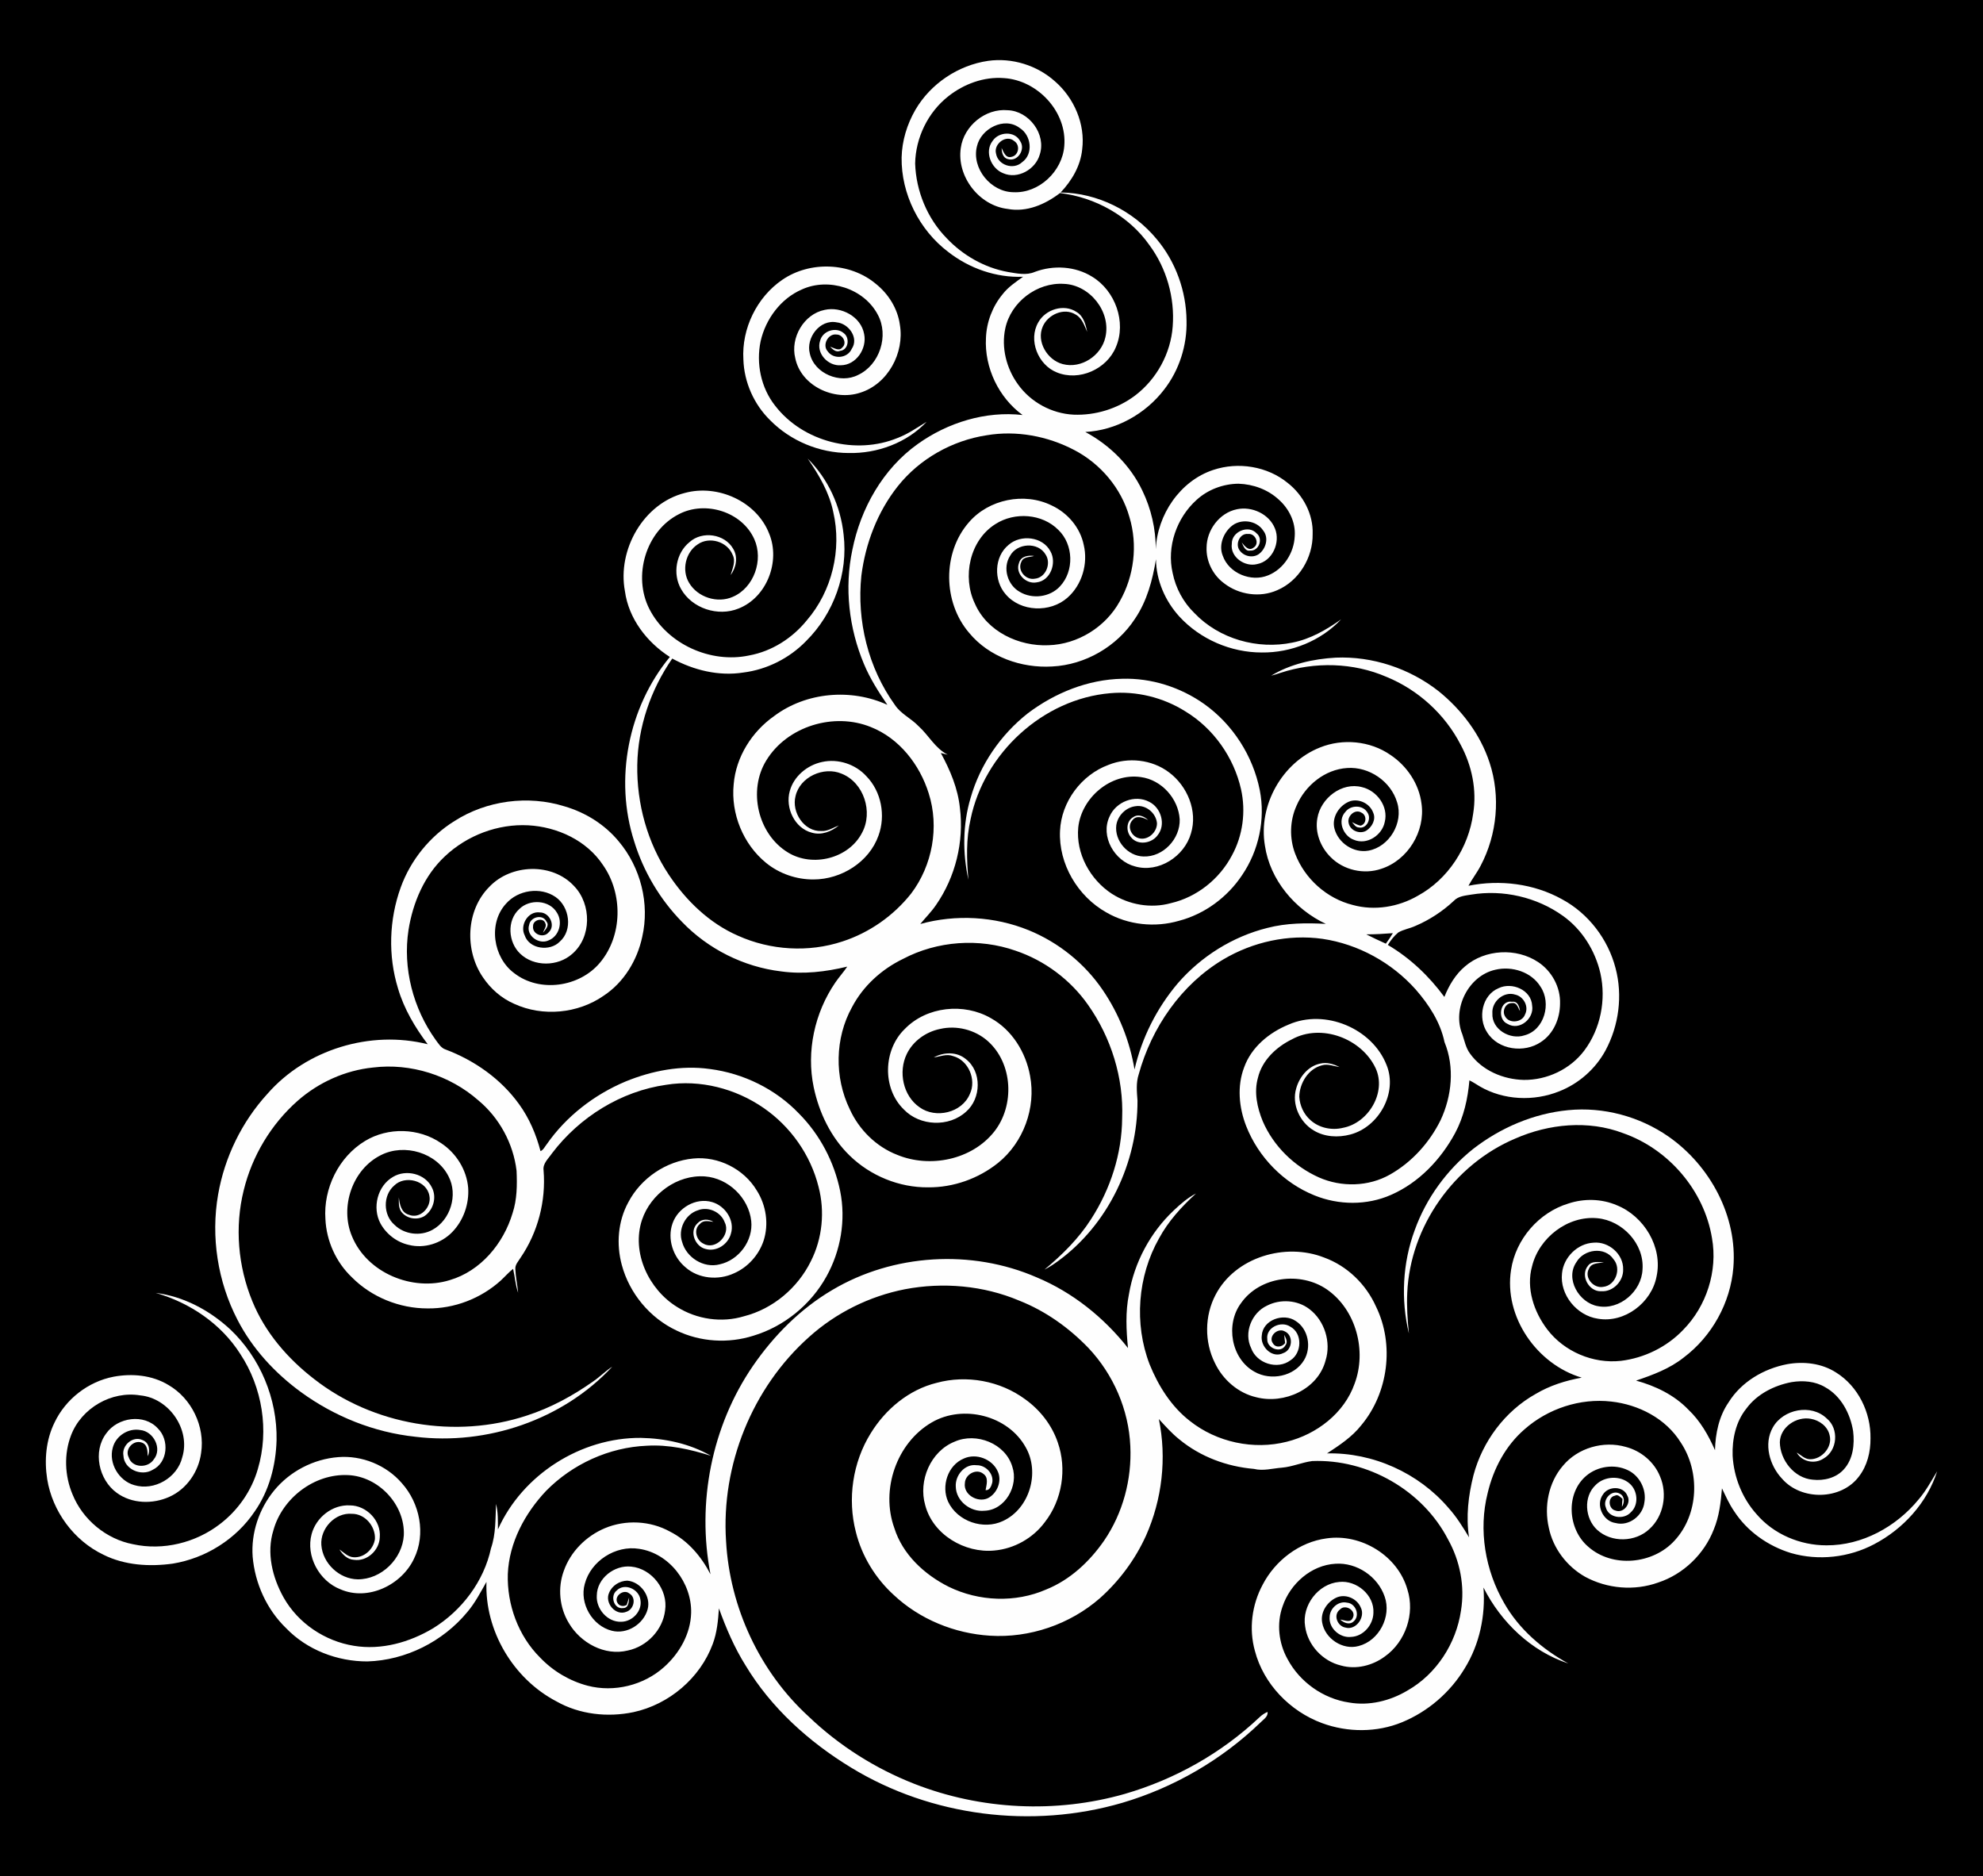 <?xml version="1.0" encoding="utf-8"?>

<!DOCTYPE svg PUBLIC "-//W3C//DTD SVG 1.1//EN" "http://www.w3.org/Graphics/SVG/1.1/DTD/svg11.dtd">
<svg version="1.1" id="Layer_1" xmlns="http://www.w3.org/2000/svg" xmlns:xlink="http://www.w3.org/1999/xlink" x="0px" y="0px"
	 viewBox="-11 0 1022 967" enable-background="new -11 0 1022 967" xml:space="preserve">
<rect x="-11" width="1022" height="967"/>
<g>
	<path fill="#FEFEFE" d="M460.736,56.661c7.84-13.51,22.09-23.06,37.54-25.3c12.29-1.71,25.15,2.27,34.39,10.53
		c9.87,8.55,15.74,22,14.07,35.1c-0.84,8.5-5.34,16.1-11.12,22.21c19.03,0.2,37.53,9.48,49.58,24.11
		c9.75,11.64,15.17,26.76,15.32,41.92c0.33,12.7-3.73,25.55-11.57,35.58c-9.62,12.55-24.74,20.98-40.6,21.81
		c12.59,6.76,23.24,17.26,29.41,30.23c4.54,9.37,6.91,19.75,6.92,30.16c0.77-17.68,12.48-35.18,29.62-40.83
		c12.82-4.28,27.85-1.91,38.37,6.71c7.96,6.23,13.23,16.14,12.85,26.36c0.17,12.04-7.04,24.14-18.24,28.91
		c-8.87,3.97-19.79,2.38-27.41-3.56c-5.72-4.2-9.28-11.27-9.02-18.38c0.04-9.03,6.62-17.93,15.62-19.77
		c7.73-1.65,16.65,2.42,19.63,9.93c2.94,7.16-1.28,16.86-9.21,18.33c-6.29,1.64-13.99-3.63-13.03-10.49
		c-0.16-6.21,8.61-9.97,12.81-5.32c3.46,2.78,1.15,9.16-3.35,8.85c-2.6,0.48-3.5-2.36-4.34-4.19c1.4,1.74,3.55,4.65,6.02,2.72
		c3.45-2.03,0.97-7.56-2.74-7.09c-4.28-0.53-6.79,5.23-4.39,8.43c2.1,3.06,6.69,4.11,9.81,2.01c3.69-2.61,5.41-8.36,2.42-12.12
		c-3.49-5.45-11.86-6.45-16.64-2.14c-4.09,3.6-6.41,9.77-4.27,15.02c3.15,9.07,14.66,13.76,23.41,10.11
		c8.05-3.23,13.35-11.67,13.69-20.21c0.52-7.15-2.96-14.16-8.25-18.83c-5.59-5.18-13.15-7.93-20.71-8.17
		c-7.88,0.06-15.74,2.98-21.59,8.3c-10.31,9.24-15.53,24.13-12.37,37.72c1.57,7.81,5.5,15.1,11.21,20.64
		c12.73,13.37,32.61,18.94,50.56,15.21c9.23-1.81,17.47-6.59,25.05-11.97c-10.44,11.1-25.72,17.27-40.91,17.08
		c-15.88,0-31.7-6.8-42.45-18.52c-7.31-8.01-11.95-18.64-12.06-29.54c-1.77,10.75-4.62,21.53-10.81,30.66
		c-9.31,14.31-25.64,23.78-42.7,24.61c-15.83,0.95-32.55-4.9-42.79-17.34c-13.51-15.75-13.85-41.2-0.14-56.93
		c10.24-11.92,28.59-15.67,42.69-8.71c8.2,3.8,14.7,11.38,16.52,20.32c2.32,9.65-0.89,20.65-8.41,27.23
		c-8.84,7.81-24.1,7.36-31.83-1.79c-6.24-7.11-5.98-19.37,1.54-25.47c6.24-5.49,17.56-4.28,21.54,3.34
		c3.36,5.91,0.07,15.18-7.13,16.01c-5.51,1.06-11.21-4.61-9.03-10.11c0.94-3.37,4.76-3.95,7.74-3.52
		c-2.27,0.75-5.55,0.26-6.56,3.02c-2.21,4.36,2.19,9.56,6.84,8.72c5.73-0.43,8.74-7.89,5.63-12.49c-3.87-6.63-14.78-5.91-18.3,0.71
		c-3.97,6.19-1.31,15.04,4.98,18.55c6.49,3.9,15.57,2.78,20.74-2.82c7.44-7.9,7-21.6-0.81-29.09
		c-8.35-8.45-22.54-9.36-32.4-3.05c-13.35,8.34-17.27,27.24-10.62,41.05c6.28,14.41,22.69,22.07,37.85,21.42
		c15.09-0.42,29.51-9.39,36.77-22.58c7.43-13.03,9.38-29.1,5.01-43.47c-4.16-14.83-14.86-27.49-28.47-34.57
		c-13.71-7.19-29.79-10.19-45.12-7.59c-17.81,2.72-34.61,12.17-45.83,26.33c-10.43,13.16-16.62,29.42-18.73,46.02
		c-2.44,23.3,3.52,47.53,17.26,66.6c3.06,4.66,8.39,6.95,12.16,10.91c5.27,4.72,8.57,11.49,15.09,14.77
		c-1.19-0.3-2.38-0.59-3.57-0.88c4.82,8.83,8.82,18.28,9.85,28.38c2.16,17.37-2.32,35.54-12.3,49.93c-2.39,3.53-5.43,6.53-8.12,9.81
		c18.32-5.06,38.25-3.95,55.86,3.21c15.35,6.27,28.84,17.1,38.16,30.82c8.35,12.25,13.95,26.34,16.39,40.95
		c3.73-16.25,11.46-31.61,22.23-44.33c12.04-13.94,28.36-24.17,46.26-28.63c9.81-2.54,20.06-2.63,30.12-2.07
		c-15.96-7.48-28.79-22.65-31.41-40.33c-3.52-20.7,8.81-42.84,28.38-50.58c11.7-4.74,25.82-3.43,36.25,3.79
		c8.54,5.65,14.84,14.97,16.08,25.22c2.04,14.2-7.07,29.12-20.77,33.52c-8.89,3.06-19.44,0.69-26.06-6.02
		c-5.22-5.15-8.2-12.78-6.84-20.1c1.71-10.23,12.55-18.75,23-15.97c7.71,1.8,13.73,10.01,11.72,17.95
		c-1.34,6.87-9.27,12.1-15.98,9.15c-5.48-1.98-8.59-9.82-4.29-14.36c2.72-3.65,9.08-3.67,11.38,0.41c2.18,3.1-0.44,8.47-4.44,7.63
		c-1.71-0.06-2.55-1.63-3.54-2.74c1.43,0.64,2.79,1.51,4.37,1.81c3.21-0.76,3.37-5.42,0.48-6.71c-3.36-2.12-7.47,1.85-6.6,5.33
		c0.73,3.94,5.74,5.96,9.12,3.96c2.95-1.9,5.1-5.81,3.55-9.26c-1.65-4.61-7.09-7.35-11.77-5.97c-5.6,1.91-9.76,8.22-8.21,14.14
		c1.92,7.45,9.88,12.77,17.53,11.39c10.8-1.98,18.12-14.43,14.78-24.85c-3.18-10.88-14.49-18.56-25.76-17.74
		c-11.47,0.71-21.6,8.99-26.06,19.36c-3.54,7.76-3.75,16.86-0.73,24.82c4.9,12.86,16.3,23.07,29.68,26.4
		c11.21,3.1,23.5,1.06,33.51-4.73c15.58-8.49,26.21-24.89,28.55-42.37c1.97-12.11-0.66-24.73-6.45-35.47
		c-8.05-15.68-21.87-28.26-38.16-34.95c-17.16-7.45-37.02-7.92-54.73-2.09c-1.58,0.53-3.17,1.04-4.78,1.44
		c9.94-6.04,21.71-8.62,33.23-9.29c18.96-0.82,38.1,5.55,53.02,17.24c11.87,9.58,21.53,22.24,26.31,36.82
		c5.74,17.36,3.94,37.01-4.58,53.15c-1.85,3.6-4.38,6.79-6.29,10.35c16.24-3.24,33.65-1.14,48.21,6.95
		c13.62,7.33,23.73,20.58,27.6,35.51c3.74,14.13,1.72,29.61-5.2,42.45c-5.17,9.52-13.77,17.08-23.85,21.04
		c-13.11,5.26-28.65,4.6-40.93-2.55c-1.76-1.09-3.5-2.21-5.34-3.12c-0.82,9.39-2.87,18.78-7.35,27.14
		c-7.37,13.66-18.71,25.62-33.07,31.89c-12.4,5.48-26.94,5.34-39.44,0.26c-15.95-6.42-28.92-19.74-35.19-35.72
		c-3.73-9.56-4.77-20.52-1.06-30.25c3.72-10.42,12.93-17.98,22.94-22.06c18.67-8.23,43.09,1.89,50.49,20.89
		c5.81,14.33-4.04,31.93-18.7,35.77c-6.27,1.67-13.34,1.3-18.95-2.15c-7.13-4.26-11.35-13.48-8.95-21.58
		c1.64-5.93,6.12-11.53,12.37-12.82c3.42-0.84,6.93,0.23,9.99,1.79c-2.99-0.44-6.01-1.81-9.03-0.92
		c-7.09,1.78-11.61,9.21-11.74,16.24c0.29,4.5,2.29,8.96,5.71,11.96c4.46,4.11,11.06,5.46,16.89,4.01
		c13.04-2.5,22.49-18.26,16.76-30.69c-7.16-15.32-28.01-23.22-43.12-14.91c-8.08,3.95-15.4,10.81-17.54,19.82
		c-2.12,7.46-0.39,15.39,2.48,22.41c5.54,12.83,16.22,23.25,28.93,28.94c11.58,5.12,25.54,4.83,36.63-1.46
		c11.28-6.37,20.37-16.46,26.09-28.03c5.82-12.43,7.33-27.35,2.03-40.22c-2.14-10.31-8.05-19.34-14.88-27.17
		c-12.38-13.86-29.62-23.36-48.04-26.07c-17.59-2.46-35.82,1.56-51.06,10.59c-21.71,12.9-37.04,35.19-43.65,59.33
		c-1.42,4.36-0.93,8.96-0.6,13.44c0.12,31.93-15.12,63.98-41.12,82.83c-2.17,1.58-4.42,3.07-6.83,4.27
		c9.1-7.57,17.66-16,24.05-26.05c9.96-15.44,15.86-33.59,15.99-52.02c0.82-20.7-5.68-41.51-17.6-58.4
		c-9.07-12.9-22.32-22.8-37.25-27.85c-18.89-6.64-40.47-5.12-58.18,4.25c-11,5.34-20.49,13.94-26.19,24.82
		c-8.86,15.97-9.13,36.17-1.19,52.55c4.79,10.57,13.63,19.36,24.5,23.57c16.85,6.95,38.43,2.59,49.95-11.93
		c10.68-13.48,9.72-35.22-3.37-46.78c-6.58-5.79-16.01-8.17-24.54-6.17c-7.24,1.48-13.93,6.21-17.15,12.94
		c-4.42,9.15-1.94,21.48,6.58,27.4c8.35,6.05,21.94,2.88,25.95-6.84c3.53-7.32-0.73-17.45-8.7-19.54c-3.28-1.27-6.63,0.27-9.9,0.71
		c5.13-2.81,11.85-3.04,16.52,0.84c8.37,6.45,7.93,20.31,0.18,27.08c-8.82,8.15-23.9,7.54-32.16-1.14
		c-11.21-10.92-10.59-30.73,0.55-41.47c11.32-11.64,30.49-13.56,44.38-5.53c10.89,6.06,17.98,17.59,20.16,29.68
		c3.14,16.47-3.42,34.38-16.49,44.9c-10.12,8.11-23.05,12.7-36.03,12.59c-14.91,0.15-29.74-5.94-40.41-16.33
		c-9.73-9.41-15.81-22.14-18.58-35.27c-3.86-18.5,0.47-38.34,11.1-53.89c1.93-2.85,4.27-5.4,6.19-8.26
		c-11.12,2.69-22.68,4.04-34.07,2.46c-19.3-2.3-37.67-11.53-51.12-25.55c-11.35-11.59-19.84-25.93-24.61-41.43
		c-10.34-32.1-3.07-69.09,18.37-95.07c-11.85-7.59-21.25-19.77-23.16-33.96c-3.97-21.23,9.51-45.15,30.87-50.56
		c16.97-4.63,37.02,4.34,43.49,21c5.88,14.27-1.22,32.84-15.78,38.56c-10.57,4.32-24-0.04-29.64-10.05
		c-4.45-7.77-2.64-18.57,4.4-24.21c6.5-5.85,18.09-4.23,22.45,3.46c2.61,4.27,1.57,9.72-1.31,13.58c0.97-3.38,2.78-7.04,1.02-10.49
		c-2.72-6.78-11.92-9.55-17.92-5.4c-6.4,4.12-8.44,13.44-4.48,19.91c4.42,7.44,14.58,10.68,22.5,7.18
		c10.95-4.68,15.91-19.03,11.08-29.73c-6.33-14.14-25.17-19.94-38.74-12.93c-17.22,8.65-23.99,31.98-15.33,48.93
		c9.27,18.15,31.63,28.18,51.44,23.93c11.69-2.14,22.23-8.89,29.68-18.07c13.01-15.07,18.14-36.47,13.65-55.83
		c-2.07-10.14-7.38-19.15-13.19-27.55c10.5,10.37,16.99,24.52,18.52,39.16c2.4,19.98-5.06,40.74-19.33,54.88
		c-8.57,8.83-20.15,14.69-32.37,16.22c-12.59,1.99-25.53-1.19-36.61-7.2c-11.13,16.04-17.69,35.27-18.03,54.83
		c-0.32,19.91,5.18,40,16.27,56.6c8.83,13.29,20.84,24.94,35.6,31.38c16.79,7.57,36.4,8.77,53.91,2.97
		c13.87-4.51,26.31-13.25,35.36-24.67c10.96-14.46,14.6-34.31,9.06-51.64c-4.62-14.81-15.17-28.4-29.86-34.19
		c-19-7.71-43.07-0.41-53.84,17.21c-9.54,15.44-4.42,38,11.18,47.46c12.62,7.73,31.28,3.17,38.15-10.15
		c5.83-10.71,0.96-25.93-10.54-30.48c-9.19-3.9-21.49,1.65-23.73,11.58c-2.14,8.22,4.38,18.35,13.32,17.98
		c3.28,0.19,6.09-1.75,9.03-2.89c-3.83,3.14-8.92,5.19-13.89,3.76c-8.95-2.27-13.88-12.9-11.42-21.48
		c2.05-7.62,9.03-13.37,16.63-14.97c8.21-1.84,17.22,1.12,22.85,7.34c7.73,7.89,10.01,20.3,6.24,30.59
		c-4.84,13.69-19.17,22.57-33.42,22.61c-8.84,0.07-17.68-2.96-24.54-8.56c-11.79-9.63-18.18-25.32-16.68-40.45
		c1.16-14.15,9.4-27.16,20.92-35.25c16.51-12.34,39.65-14.28,58.3-5.73c-4.56-6.68-8.94-13.53-12.06-21.01
		c-7.75-18.45-10.17-39.26-5.99-58.89c4.26-21.33,15.75-41.71,33.63-54.48c15.48-11.09,35.04-17.15,54.09-14.98
		c-12.35-9.05-19.69-24.42-18.87-39.7c0.3-8.19,3.35-16.21,8.56-22.52c2.86-3.73,6.82-6.33,10.58-9.04
		c-13.87,0.57-27.68-4.28-38.57-12.78c-14.95-11.32-24.28-29.87-24.04-48.67
		C453.876,72.581,456.446,64.101,460.736,56.661 M477.736,49.621c-10.47,8.23-16.84,21.33-17.09,34.62
		c0.46,14.21,6.23,28.27,16.2,38.47c8.41,8.9,19.55,15.27,31.64,17.46c4.55,0.73,9.42,1.88,13.84-0.05
		c9.57-3.59,20.85-2.97,29.59,2.51c11.85,7.19,17.75,23.39,12.17,36.29c-4.72,11.36-18.92,17.71-30.42,13
		c-9.67-3.83-14.89-16.68-9.53-25.85c3.72-6.65,13.22-9.66,19.72-5.28c3.6,2.15,4.68,6.47,5.48,10.29
		c-1.48-3.28-2.61-7.14-5.98-8.99c-6-3.73-14.27,0-16.93,6.16c-3.44,7.78,2.36,17.32,10.27,19.38c9.53,2.54,19.9-4.34,21.99-13.81
		c3.1-13.12-8.02-27.04-21.36-27.53c-13.88-0.9-27.37,9.4-30.23,23c-2.12,9.89,0.6,20.55,6.48,28.69
		c6.55,9.26,17.46,15.18,28.77,15.72c11.24,0.44,22.61-3.06,31.61-9.83c11.12-8.41,18.42-21.71,19.43-35.62
		c1.15-14.85-3.17-30.05-12.06-42.02c-10.56-15.01-27.93-24.54-46.02-26.75c-7.6,5.84-17.21,10.03-26.95,8.19
		c-14.75-1.7-26.38-16.73-24.18-31.43c1.57-11.34,12.68-20.5,24.15-19.44c10.93,0.32,20.04,12.33,16.53,22.91
		c-2.17,7.6-11.35,12.83-18.82,9.56c-6.25-2.41-9.8-11.1-5.44-16.68c3.19-4.8,11.44-5.22,14.22,0.21
		c2.82,4.11-1.3,10.69-6.26,9.2c-2.69-0.56-3.28-3.42-3.34-5.75c1.01,2.04,2.05,5.38,5.01,4.6c3.86-0.7,4.71-6.09,1.49-8.15
		c-4.09-3.61-10.7,1.48-9.39,6.39c0.96,6.03,8.98,8.65,13.42,4.52c6-4.23,4.74-13.92-1.17-17.64c-7.96-6.08-20.06,0.35-22.08,9.45
		c-2.85,11.36,7.21,23.53,18.77,23.63c13.23,0.68,25.23-10.79,26.25-23.79c1.53-17.61-13.75-33.95-31.13-35.02
		C496.076,39.451,485.766,43.271,477.736,49.621 M747.226,461.041c-3.13,0.53-6.64,0.75-8.94,3.2
		c-5.82,5.45-12.61,9.88-19.95,13c-2.82,1.27-5.97,1.75-8.66,3.29c-2.2,1.79-3.91,4.07-5.41,6.45
		c11.48,6.76,21.25,16.08,29.13,26.79c2.38-5.94,5.73-11.63,10.69-15.78c10.28-8.82,26.4-9.64,37.64-2.18
		c7.03,4.63,11.58,12.96,11.29,21.42c-0.03,7.62-3.33,15.56-9.88,19.79c-8.57,5.83-22.01,4.11-27.68-4.96
		c-4.92-7.37-2.69-19.25,5.9-22.8c6.82-3.32,16.85,0.86,17.28,8.98c1.13,6.67-6.55,13.18-12.73,9.4
		c-5.38-2.3-4.01-12.46,2.45-11.37c2.85-0.43,3.73,2.6,4.02,4.8c-1.03-1.64-1.53-4.49-4.04-4.13
		c-3.42-0.14-5.35,4.07-3.66,6.83c2.07,3.97,8.83,3.21,10.28-0.93c2.13-4.05-0.67-9.28-5.01-10.25c-5.92-1.93-12.25,3.59-11.8,9.65
		c-0.45,8.27,9.18,13.82,16.56,11.32c10.3-2.71,13.94-16.59,8.29-24.99c-4.7-7.72-14.78-10.84-23.33-8.81
		c-13.95,3.12-22.38,20.18-17.01,33.27c1.14,3.36,1.79,7,3.95,9.92c6.24,8.76,17.15,13.35,27.71,13.59
		c11.98,0.14,23.98-5.51,31.2-15.14c8.4-11.2,11.32-26.14,8.31-39.76c-2.68-11.72-9.46-22.62-19.3-29.63
		C781.025,462.321,763.596,458.341,747.226,461.041 M693.155,481.531c3.33,1.64,6.66,3.3,10.08,4.79
		c1.3-1.74,2.52-3.54,3.63-5.41C702.295,481.261,697.726,481.541,693.155,481.531z"/>
	<path fill="#FEFEFE" d="M392.246,144.151c14.24-9.73,34.79-8.99,48.09,2.08c6.55,5.22,11.33,12.82,12.45,21.2
		c2.42,14.45-6.21,30.53-20.49,34.96c-13.4,4.41-30.51-3.47-33.44-17.85c-2.6-10.45,4.38-22.66,15.14-24.84
		c8.57-1.93,18.78,3.48,20.37,12.48c1.55,7.46-4.11,16.01-12.04,16.06c-6.51,0.51-12.86-6.14-10.65-12.64
		c1.25-5.13,8.25-7.36,12.21-3.89c3.19,2.34,2.47,8.64-1.89,9.1c-2.13,0.93-3.77-0.75-5.17-2.09c2,0.47,4.59,2.54,6.27,0.35
		c2.68-2.25,0.25-6.72-2.94-6.67c-4.3-0.67-7.53,5.33-4.62,8.6c3.02,4.37,10.22,3.7,12.4-1.16c3.89-5.66-1.53-13.11-7.67-13.71
		c-8.7-1.77-16.02,7.99-13.9,16.06c2.31,10.4,15.69,15.83,24.93,11.01c11.1-5.22,15.94-20.25,10.11-31.02
		c-7.12-13.56-25.32-19.33-39.14-13.01c-10.88,4.69-18.67,15.24-21.25,26.67c-2.41,11.45,0.16,23.99,7.46,33.23
		c14.37,18.65,41.58,25.56,63.26,16.58c5.33-2.03,9.99-5.34,14.83-8.28c-10.22,10.85-25.45,16.43-40.23,16.09
		c-14.97-0.03-29.87-6.2-40.39-16.87c-8.37-8.18-13.46-19.64-13.82-31.34C371.176,169.351,379.066,153.121,392.246,144.151z"
		/>
	<path fill="#FEFEFE" d="M518.726,367.601c13.95-10.54,31-17.44,48.61-17.79c15.05-0.47,30.11,4.37,42.36,13.06
		c14.67,10.47,25.06,26.69,28.57,44.35c2.96,15.04-0.51,31.18-9.14,43.82c-7.57,11.39-19.3,20.05-32.56,23.52
		c-12.33,3.57-26.13,2.15-37.29-4.29c-14.82-8.28-24.78-25.03-23.96-42.11c0.66-14.94,10.97-28.8,24.96-33.97
		c10.16-4.1,22.41-2.81,31.2,3.84c9.45,7.04,14.89,19.95,11.31,31.49c-3.37,11.85-16.7,20.51-28.86,16.98
		c-10.52-2.7-17.93-15.46-13.11-25.65c3.22-7.61,13.1-11.57,20.51-7.6c6.09,3,8.71,11.84,4.25,17.25
		c-3.04,4.18-10.17,5.33-13.61,1.05c-2.73-2.98-2.63-8.42,1.17-10.47c2.54-1.77,5.61-0.31,7.62,1.55
		c-2.5-1.23-5.96-2.73-8.07,0.01c-2.97,3.09-0.78,8.08,2.96,9.26c4.69,1.6,9.69-2.91,9.64-7.6c-0.42-5.23-5.63-9.62-10.88-8.84
		c-5.07,0.53-9.36,4.81-10.09,9.82c-1.01,8.01,5.92,15.92,13.97,16.11c10.19,0.41,19.04-9.13,18.71-19.17
		c-0.69-10.65-9.32-20.3-19.99-21.74c-15.53-2.29-30.65,10.62-32.3,25.94c-1.29,13.44,6.12,26.88,17.28,34.17
		c8.88,5.72,20.2,7.71,30.43,4.86c13.44-3.09,25.09-12.45,31.49-24.59c5.64-10.28,7.24-22.62,4.71-34.05
		c-3.7-16.5-14.21-31.4-28.69-40.18c-11.44-7.2-25.19-10.59-38.67-9.39c-34.73,2.92-65.04,30.96-72.03,64.89
		c-2.37,10.25-2.06,20.83-1.13,31.24c-3.05-13.88-2.95-28.54,1.14-42.19C494.136,394.011,504.726,378.621,518.726,367.601z"/>
	<path fill="#FEFEFE" d="M223.236,423.121c16.6-10.62,37.92-13.43,56.72-7.56c10.81,3.15,20.75,9.36,27.94,18.07
		c11.28,13.4,16.03,32.1,12.09,49.22c-2.57,12.05-9.45,23.42-19.83,30.27c-13.25,9.25-31.4,10.97-46.1,4.23
		c-6.6-2.85-12.19-7.76-16.18-13.71c-9.47-13.86-8.79-34.43,3.27-46.56c11.21-11.9,32.5-12.62,43.74-0.42
		c9.06,9.4,9.08,26.38-1.06,35.01c-7.31,6.47-19.65,6.67-26.76-0.21c-6.17-5.84-6.97-17.07-0.46-22.95
		c5.27-5.32,15.59-4.82,19.47,1.92c3.09,4.86,1.11,12.1-4.38,14.22c-4.92,2.33-11.77-2.48-9.98-8c0.63-4.13,7.03-5.73,8.92-1.71
		c1.71,2.04-0.54,4.11-1.75,5.69c0.43-1.57,2.01-3.2,1.15-4.86c-1.11-3.15-6.44-1.74-6.3,1.51c-0.58,4.17,5.28,6.4,7.91,3.33
		c3.98-3.45,0.57-10.43-4.4-10.38c-6.1-0.85-10.47,6.57-7.84,11.78c2.39,7.19,13.01,8.43,18.02,3.34c6.94-6.01,5.13-18.1-2.13-23.1
		c-7.8-5.35-19.3-3.6-25.49,3.45c-9.34,10.15-6.67,27.79,4.2,35.82c13.15,10.21,33.64,7.22,44.18-5.37
		c11.72-13.92,11.93-35.61,1.57-50.35c-8.41-12.71-23.54-19.65-38.46-20.47c-15.71-0.84-31.57,5.18-42.98,15.96
		c-10.59,9.86-16.51,23.81-18.77,37.9c-3.05,19.8,2.36,40.57,14.03,56.77c1.42,1.86,2.7,4.15,5.08,4.91
		c14.9,5.62,28.52,15.18,37.86,28.17c5.26,7.24,8.8,15.59,11.06,24.22c1.53-0.69,2.21-2.34,3.21-3.57
		c10.06-14.43,24.48-25.56,40.65-32.35c13.66-5.58,28.71-8.48,43.43-6.42c17.25,2.23,33.79,10.3,45.84,22.89
		c10.81,10.85,18.24,24.98,21.29,39.97c3.03,14.91,0.32,30.83-7.08,44.09c-8.01,14.47-21.75,25.71-37.6,30.49
		c-12.9,4.12-27.36,3.25-39.58-2.64c-13.77-6.43-24.35-19.18-28.28-33.85c-2.88-10.65-1.99-22.46,3.34-32.22
		c6.5-12.46,19.48-21.27,33.48-22.6c12.88-1.28,26.11,5.36,32.75,16.47c4.83,7.59,6.31,17.29,3.52,25.89
		c-2.47,7.41-8.15,13.74-15.35,16.84c-7.98,3.66-18.19,2.81-24.88-3.12c-6.43-5.32-9.52-14.62-6.72-22.6
		c2.77-8.06,12.07-13.5,20.41-11.03c6.69,1.9,11.81,9.37,9.69,16.29c-1.42,5.46-7.36,9.46-12.96,7.9
		c-5.53-1.23-8.71-9.19-4.24-13.28c2.12-2.37,5.62-2.29,8.19-0.73c-2.33-0.24-5.11-1.07-6.88,1.02c-3.59,2.79-2.01,8.55,1.82,10.27
		c6.25,3.53,14.08-4.75,10.92-10.93c-1.89-5.42-8.51-8.43-13.84-6.32c-6.56,2.05-10.4,9.85-8.16,16.31
		c2.17,8.07,11.14,13.7,19.33,11.57c9.93-2.17,17.4-12.24,16.29-22.39c-1.33-11.96-11.82-22.01-23.8-22.93
		c-14.27-1.06-28.03,9.02-32.5,22.41c-5.56,16.79,3.48,35.88,18.11,44.88c10.14,6.38,23,8.27,34.48,4.77
		c14.96-3.81,27.73-14.65,34.49-28.45c5.91-11.71,7.24-25.58,3.92-38.25c-4.07-16.41-14.42-31.09-28.33-40.66
		c-14.45-9.99-32.72-14.73-50.16-11.93c-23.34,3.3-44.71,16.64-58.9,35.34c-1.8,2.67-4.83,5.2-4.33,8.75
		c1.3,15.78-2.92,31.95-11.86,45.03c-1.13,1.87-2.94,3.64-2.68,6.01c0.16,4.04,1.07,8.01,1.42,12.05c-1.38-4-1.66-8.24-2.58-12.33
		c-2.31,1.83-4.24,4.08-6.41,6.07c-10.22,9.22-23.94,14.53-37.73,14.33c-14.42,0.01-28.84-5.81-39-16.08
		c-8.14-7.75-13.07-18.71-13.59-29.92c-1.12-15.75,6.8-32.04,20.39-40.27c11.84-7.23,27.83-6.79,39.25,1.11
		c7.73,5.1,13.17,13.72,13.93,23.01c0.56,8.29-2.41,16.85-8.23,22.82c-5.64,5.83-14.44,8.63-22.35,6.6
		c-6.17-1.35-11.62-5.55-14.63-11.07c-4.33-8.07-1.56-19.4,6.51-24c6.59-3.99,16.51-1.7,19.96,5.41c2.69,4.99,0.86,11.69-3.81,14.81
		c-3.95,2.38-9.6,1.26-12.16-2.61c-1.22-2.14-1.04-4.69-1.02-7.05c0.42,3.46,1.15,7.77,5.05,8.93c5.91,2.54,11.91-3.88,10.7-9.71
		c-1.34-7.97-12.66-10.78-18.17-5.27c-5.88,5.12-5.68,15.16,0.18,20.21c5.07,5,13.35,6.02,19.56,2.58
		c9.34-5.1,13.22-18.02,8.34-27.46c-6.1-12.3-22.77-17.21-34.86-11.06c-14.8,7.32-21.3,26.78-14.96,41.83
		c7.75,18.91,31.14,28.56,50.33,22.63c16.01-4.67,27.77-18.89,32.44-34.51c2.32-7.04,2.39-14.54,2.06-21.87
		c-1.67-14.05-8.87-27.29-19.76-36.34c-14.65-12.85-34.83-19.25-54.19-16.87c-14.36,1.44-28.11,7.67-38.92,17.19
		c-13.66,12.07-23.45,28.41-27.76,46.12c-4.69,18.84-2.93,39.13,4.42,57.06c6.53,16.08,18.21,29.63,31.85,40.15
		c30.48,23.86,73.04,30.99,109.73,18.82c12.3-3.99,23.76-10.24,34.29-17.69c3.36-2.31,6.21-5.28,9.66-7.47
		c-25.48,27.4-64.6,40.65-101.55,36.1c-21.23-2.25-41.67-10.46-58.89-23.01c-13.43-9.81-25.04-22.38-32.69-37.21
		c-10.23-19.69-13.81-42.77-10-64.62c3.34-19.23,12.24-37.47,25.41-51.88c20.04-22.92,53.13-32.94,82.61-25.56
		c-6.57-8.71-12.21-18.23-15.31-28.76c-5.19-16.86-4.6-35.42,1.38-52C200.586,443.291,210.516,431.031,223.236,423.121z"/>
	<path fill="#FEFEFE" d="M748.216,592.121c14.12-10.96,31.22-18.3,49.07-20c18.08-1.76,36.66,3.23,51.57,13.57
		c21.46,14.94,35.67,41.16,33.48,67.57c-1.48,18.15-11.04,35.42-25.6,46.36c-7.21,5.74-15.91,8.96-24.54,11.88
		c9.98,2.73,19.65,7.38,26.91,14.92c6.15,5.81,10.41,13.26,13.77,20.95c0.22-8.6,2.02-17.4,6.96-24.6
		c6.58-10.63,18.17-17.43,30.29-19.74c8.51-1.52,17.76-0.46,25.13,4.29c11.41,7.08,17.97,20.64,17.76,33.91
		c0.07,6.96-1.66,14.16-5.99,19.73c-9.14,12.2-29.65,12.52-39.57,1.13c-6.45-6.81-9.62-17.92-4.77-26.46
		c5.35-9.47,19.78-12.33,27.81-4.59c6.4,5.28,5.56,16.61-1.75,20.67c-4.55,2.98-11.04,1.65-13.76-3.14
		c2.14,1.25,4.02,3.31,6.64,3.46c6.21,0.26,11.98-6.26,10.31-12.42c-1.01-4.53-5.26-7.66-9.67-8.41
		c-7.34-1.41-15.82,4.25-15.97,12.05c0.12,9.26,7.47,18.55,16.98,19.32c5.74,0.66,12.08-0.91,16.02-5.35
		c4.78-5.26,5.59-12.91,4.77-19.68c-1.46-9.03-6.2-18.09-14.41-22.64c-5.16-3.09-11.46-3.57-17.29-2.62
		c-9,1.72-17.82,6.14-23.34,13.66c-5.43,6.78-7.35,15.71-7.06,24.26c0.61,11,4.9,21.82,12.26,30.06
		c8.84,10.41,22.52,16.16,36.09,16.14c18.39,0.11,35.97-9.59,47.49-23.64c3.81-4.4,6.54-9.57,9.57-14.51
		c-5.16,16.21-17.49,29.72-32.45,37.56c-13.02,6.9-28.73,8.67-42.9,4.56c-11.8-3.61-22.54-11.14-29.28-21.55
		c-2.54-3.68-4.35-7.78-6.27-11.79c-0.6,7.18-1.43,14.46-4.22,21.17c-4.94,12.76-15.7,23.12-28.71,27.39
		c-12.23,4.38-26.22,3.2-37.61-2.99c-9.4-5.31-16.54-14.66-18.71-25.29c-2.51-10.97-0.17-23.26,7.26-31.9
		c7.66-9.25,20.92-13.04,32.41-9.74c7.81,2.04,14.67,7.72,17.68,15.27c3.86,9,1.85,20.44-5.51,27.07c-7.19,6.8-19.59,7.15-26.93,0.4
		c-6.31-5.81-7.21-17.07-0.76-23.11c4.54-4.61,12.72-5.04,17.57-0.68c4.14,3.64,4.77,10.97,0.53,14.77
		c-3.54,3.96-11.48,2.96-12.87-2.54c-1.73-4.1,3.02-9.43,7.2-7.08c2.63,1.34,2.5,4.59,1.11,6.79c0.02-1.38,0.15-2.74,0.3-4.09
		c-1.06-0.86-2.39-2.55-3.89-1.66c-3.91,0.67-3.4,6.81,0.15,7.63c4.31,1.75,8.42-3.73,6.26-7.59c-2.02-5.14-9.79-5.1-12.57-0.7
		c-3.97,5.37-0.05,13.87,6.47,14.75c6.89,1.83,14.1-3.76,14.85-10.66c1.19-6.62-2.49-13.79-8.6-16.61
		c-6.86-3.26-15.49-1.99-21.28,2.87c-10.91,9.14-9.6,27.6,0.88,36.57c12.53,11.15,33.46,9.1,44.56-3.12
		c12.48-13.5,13.26-35.47,3.17-50.57c-7.65-12.32-21.68-19.53-35.83-21.08c-16.02-1.83-32.6,3.65-44.65,14.29
		c-9.8,8.46-16.08,20.37-19.02,32.87c-4.83,19.09-1.27,39.86,8.56,56.8c7.62,13.36,19.63,23.68,33,31.03
		c-19.19-6.34-34.69-21.29-43.72-39.14c1.11,14.45-2.02,29.28-9.67,41.66c-7.45,12.37-18.91,22.24-32.26,27.75
		c-13.03,5.37-28.08,5.33-41.25,0.47c-16.46-6.06-30.16-20.13-34.62-37.23c-3.18-11.34-1.55-23.81,4.02-34.14
		c6.46-12.43,18.92-22,32.94-23.84c17.78-2.6,36.71,8.93,41.65,26.37c3.97,12.45-0.99,26.93-11.62,34.48
		c-6.35,4.72-14.87,6.87-22.59,4.68c-9.44-2.23-17.21-10.51-18.51-20.17c-1.81-10.72,6.71-22.03,17.6-22.91
		c8.92-0.96,18.14,6.75,17.59,15.96c-0.14,6.18-5.19,12.11-11.52,12.37c-5.7,0.66-11.58-4.46-11.04-10.31
		c0.11-4.42,4.5-8.4,8.98-7.34c4.46,0.32,6.94,6.71,3.35,9.69c-2.1,1.96-5.07,0.67-6.89-0.98c2.11,0.18,5.2,1.94,6.44-0.76
		c2.15-3.82-3.85-7.45-6.57-4.42c-3.64,2.71-1.34,8.58,2.77,9.29c5.52,1.64,10.5-5.45,7.96-10.32c-1.93-4.75-8.08-7.3-12.74-5.03
		c-4.66,2.23-8.12,7.48-7.16,12.75c1.42,8.29,10.62,14.4,18.81,12.12c10.54-2.7,17.02-15.24,13.42-25.44
		c-3.54-10.39-14.38-17.7-25.35-16.96c-12.54,0.69-23.39,10.35-27.29,22.02c-3.13,8.83-1.99,18.9,2.54,27.05
		c6.31,11.9,18.46,20.5,31.8,22.46c10.31,1.8,21.07-0.84,29.98-6.15c14.97-8.47,25.17-24.3,27.64-41.22
		c2.08-12.58-0.5-25.71-6.72-36.79c-13.11-25.3-41.56-41.44-69.94-40.29c-5.31,0.68-10.29,2.96-15.65,3.41
		c-4.8,0.36-9.62,1.83-14.41,0.63c-13.95-1.18-27.66-6.28-38.48-15.24c-3.88-3.09-7.17-6.82-10.51-10.45
		c4.15,20.13,1.68,41.45-6.67,60.21c-5.56,12.21-13.74,23.25-23.77,32.17c-15.42,13.45-36.21,20.56-56.62,19.27
		c-18.27-1.14-36.21-8.44-49.59-21.01c-9.45-8.62-16.41-19.98-19.5-32.41c-4.43-17.06-1.66-35.92,7.66-50.91
		c7.62-12.4,19.67-22.47,33.98-25.98c15.45-4.2,32.7-1.05,45.6,8.46c7.69,5.5,13.79,13.3,16.83,22.29
		c4.77,13.64,2.25,29.62-6.67,41.02c-6.1,8.28-15.85,13.76-26.1,14.65c-15.19,1.45-31.61-8.19-35.56-23.37
		c-3.67-12.63,2.74-27.78,15.18-32.75c11.15-4.94,26.22,0.96,29.72,12.96c3.31,9.73-3.64,22.36-14.43,22.66
		c-7.18,0.74-14.55-5-14.72-12.38c-0.41-5.8,4.61-11.93,10.71-11.08c4.59-0.14,8.94,4.3,8.09,8.97c-0.44,1.64-1.3,4.15-3.44,3.85
		c0.48-2.74,1.66-6.4-1.09-8.33c-3.62-3.08-9.42,0.23-9.58,4.68c-0.89,6.05,6.63,10.26,11.8,7.84c4.83-2.4,7.49-8.9,5.12-13.88
		c-2.83-6.35-11.14-9.48-17.47-6.58c-8.32,3.46-11.73,14.25-8.09,22.25c4.78,10.15,18.19,14.75,28.28,9.93
		c13.69-6.31,19.15-25,11.71-37.96c-9.1-16.47-32.28-22.21-48.4-12.85c-18.2,10.56-26.44,34.76-19.32,54.43
		c4.28,13.65,15.48,23.97,27.98,30.26c15.57,7.63,34.43,8.39,50.37,1.4c12.28-4.97,22.3-14.35,29.76-25.13
		c9.7-14.17,14.34-31.61,13.52-48.71c-0.79-18.75-8.74-36.99-21.6-50.62c-10.05-10.43-22.14-19.05-35.65-24.38
		c-18.46-7.8-39.25-9.61-58.89-5.87c-18.25,3.57-35.52,12.11-49.35,24.55c-29.37,26.13-45.45,66.07-42.86,105.25
		c1.88,34.12,17.35,67.4,42.63,90.46c15.62,14.96,34.25,26.73,54.37,34.62c34.31,13.46,73.04,15.33,108.48,5.21
		c25.82-7.49,49.91-21.03,69.45-39.51c1.22-1.16,2.61-2.11,4.16-2.76c0.3,2.49-2.08,3.82-3.57,5.37
		c-19.98,19.29-44.69,33.64-71.33,41.49c-46.43,13.56-98.43,7.07-139.77-18.17c-21.69-13.19-41.2-30.77-54.37-52.64
		c-5.77-9.21-10.06-19.23-13.73-29.42c-0.4,6.21-0.98,12.51-3.19,18.39c-6.52,17.61-22.53,31.14-40.82,35.1
		c-13.36,2.8-27.81,1.23-39.77-5.56c-22.23-11.64-36.95-36.41-36.02-61.56c-3.04,5.32-5.86,10.83-9.86,15.53
		c-12.57,15.22-31.74,24.88-51.52,25.46c-15.47,0.03-31.09-5.92-41.89-17.15c-9.98-9.64-16.04-23.05-17.23-36.83
		c-0.89-12.22,3.3-24.6,11.02-34.05c8.1-9.9,20.32-16.27,33.07-17.26c12.23-0.98,24.81,4.13,32.83,13.45
		c9.23,10.34,12.47,26.21,6.24,38.88c-6.37,13.57-23.73,22-37.95,15.78c-10.91-4.25-17.93-17.07-14.81-28.5
		c2.32-8.56,10.7-15.22,19.7-14.74c8.5,0,16.17,7.84,15.42,16.43c-0.2,6.68-6.56,12.64-13.34,11.62c-3.33-0.18-5.82-2.67-7.47-5.35
		c2.3,1.59,4.42,3.92,7.41,4.04c5.38,0.3,10.18-4.19,10.9-9.4c0.35-6.55-5.15-13.08-11.89-13c-8.65-0.73-16.37,7.58-15.73,16.09
		c0.7,9.45,9.23,17.52,18.72,17.68c12.25,0.08,23.06-10.61,23.79-22.73c0.68-15.79-13.06-30.33-28.77-30.99
		c-17.32-0.84-33.87,11.86-38.45,28.43c-3.66,11.62-0.54,24.32,5.28,34.68c7.47,13.24,21.24,22.46,36.19,24.86
		c14.15,2.35,28.73-1.78,40.87-9.05c14.76-9.13,26.14-24.14,29.81-41.22c2.55-7.35,2.23-15.19,2.6-22.84
		c1.08,4.28,0.96,8.74,0.97,13.13c12.64-28.27,42.75-47.39,73.67-47.17c12.5,0.25,25.21,2.97,36.11,9.24
		c-10.69-3.34-21.82-5.89-33.1-5.19c-19.41,0.81-38.27,9.44-51.86,23.26c-10.95,11.61-19.05,26.65-19.73,42.84
		c-0.47,15.76,5.38,31.85,16.61,43.04c6.63,6.97,15.24,12.09,24.55,14.54c13.64,3.55,28.88-0.22,39.37-9.62
		c7.92-7.07,13.68-17.12,13.95-27.9c0.4-15.47-11.31-30.79-26.88-33.04c-12.07-1.92-24.85,6.27-27.95,18.13
		c-2.8,10.01,3.87,21.61,14.01,24.11c7.82,1.98,16.33-3.44,18.41-11.1c1.8-6.69-3.63-14.13-10.48-14.73
		c-4,0.1-7.87,2.51-9.39,6.27c-2.4,5.17,3.34,12.08,8.88,9.78c3.93-1.24,5.37-7.28,1.49-9.48c-2.89-2.42-8.03,1.47-6.07,4.85
		c0.91,1.77,3.22,2.09,4.81,1.04c0.37-1.28,0.77-2.55,1.21-3.79c-0.17,2.16-0.14,5.45-3.12,5.47c-4.76,0.7-6.79-6.28-3.32-9.02
		c4.06-4.18,11.6-0.72,12.26,4.74c1.06,5.81-4.11,11.26-9.85,11.33c-7.08,0.31-13.09-6.63-12.63-13.53
		c0.11-8.9,9.12-15.83,17.74-14.89c10.67,1.02,19.07,12.01,17.46,22.59c-1.19,10.04-9.36,18.6-19.2,20.64
		c-11.9,2.96-24.44-3.92-30.43-14.18c-4.83-7.97-5.8-18.13-2.57-26.87c3.47-9.9,11.5-17.9,21.11-21.96
		c10.69-4.49,23.4-3.91,33.56,1.71c9.29,4.69,16.22,12.87,20.92,22.01c-7.14-36.8,0.61-76.35,21.85-107.33
		c10.75-15.65,24.5-29.5,40.92-39.17c31.45-18.68,71.82-21.11,105.35-6.51c18.54,7.75,34.65,20.69,47.06,36.43
		c-0.92-9.24-1.37-18.61,0.49-27.77c2.77-16.37,10.98-31.73,23.06-43.13c3.5-3.3,7.18-6.54,11.49-8.75
		c-7.39,6.77-14.27,14.27-19.06,23.15c-11.03,19.54-12.92,43.98-4.83,64.93c4.52,11.13,11.16,21.71,20.74,29.15
		c13.84,10.98,32.88,15.07,50,10.69c15.36-3.84,29.55-14.68,34.9-29.92c6.34-16.91,0.8-38.02-14.2-48.5
		c-13.62-9.46-34.63-6.83-44.33,6.99c-8.15,10.9-5.16,28.72,6.97,35.4c8.32,4.77,20.46,2.44,25.49-5.99
		c3.96-6.51,2.26-16.06-4.3-20.2c-6.24-4.29-16.99-0.6-17.48,7.51c-0.84,5.8,5.38,11.96,11.08,9.04
		c4.76-1.59,5.43-9.11,0.75-11.2c-3.7-2.06-8.76,2.7-6.01,6.29c1.49,2.38,4.74,1.77,6.22-0.27c-0.19-1.41-0.36-2.81-0.44-4.21
		c0.78,1.67,2.01,3.66,0.58,5.39c-2.34,4.32-9.61,1.5-9.33-3.16c-0.82-6.02,7.09-9.6,11.76-6.51c6.49,3.39,6.13,13.58,0.21,17.37
		c-6.73,5.1-17.49,1.61-20.3-6.25c-3.89-7.98,0.28-18.22,8.18-21.9c6.85-3.52,15.73-2.96,21.87,1.8
		c7.83,5.95,11.27,17.07,8.32,26.43c-3.92,14.96-21.39,22.7-35.73,18.98c-9.33-2.15-17.21-9.04-21.29-17.61
		c-5.49-10.89-5.36-24.4,0.32-35.19c10.17-19.47,36.04-27.05,55.98-19.19c11.87,4.32,21.57,13.76,26.71,25.26
		c9.56,19.57,6.36,44.45-7.58,61.14c-4.76,6.08-11.29,10.34-17.66,14.53c23.65-0.55,47.2,10.09,62.56,28.05
		c4.17,4.6,7.42,9.9,10.63,15.19c-1.65-10.67-0.36-21.56,2.27-31.95c4.64-17.48,16.26-33.09,32.1-41.95
		c7.26-4.32,15.41-6.87,23.69-8.38c-23.1-6.85-40.22-31.38-36.41-55.55c2.38-15.74,14.29-29.56,29.53-34.18
		c8.07-2.68,17.11-2.49,24.95,0.87c14.05,5.63,23.8,21.62,20.51,36.71c-2.54,13.5-16.45,24.15-30.23,21.78
		c-10.88-1.6-19.74-12.34-18.5-23.39c0.79-8.24,7.97-15.41,16.3-15.8c7.72-0.71,15.44,5.88,15.21,13.8
		c0.19,5.98-5.15,11.61-11.23,11.23c-6.41,0.38-11.09-8.12-6.87-13.15c1.9-2.59,5.39-1.83,8.16-1.77c-2.7,0.59-6.42,0.2-7.67,3.29
		c-2.65,4.65,2.4,10.32,7.32,9.37c6.47-0.69,9.51-9.41,5.32-14.23c-4.52-6.72-15.24-5.2-19.08,1.43
		c-6.02,8.63,1.32,21.03,10.97,22.74c11.26,2.22,22.57-7.65,23.06-18.88c1-13.19-10.31-25.23-23.23-26.43
		c-15.26-1.46-30.1,10.04-33.69,24.73c-3.17,11.29,0.91,23.5,7.83,32.58c8.74,11.45,23.6,17.77,37.91,16.2
		c12.11-1.46,23.69-7.13,32.12-15.96c12.05-12.22,17.87-30.32,14.87-47.26c-4.02-24.58-22.38-45.95-45.84-54.14
		c-17.91-6.81-38.25-4.81-55.58,2.81c-31.43,13.26-54.14,45.27-55.64,79.44c-0.34,7.01,0.14,14.03,0.85,21.01
		c-4.21-17.53-3.27-36.35,3-53.28C724.006,617.571,734.636,602.971,748.216,592.121z"/>
	<path fill="#FEFEFE" d="M69.276,666.311c14.33,1.81,27.71,8.95,38.25,18.68c15.54,14.59,24.44,35.91,24.01,57.22
		c-0.36,12.98-3.82,26.15-11.36,36.86c-9.57,14.2-25.23,23.98-42.09,26.75c-12.01,1.67-24.77,0.91-35.78-4.57
		c-15.22-7.27-26.3-22.36-28.99-38.98c-1.53-9.81-0.63-20.22,3.81-29.2c5.72-12.02,17.3-21.04,30.38-23.56
		c9.51-1.78,19.86-0.86,28.25,4.24c11.98,6.88,18.99,21.39,16.89,35.05c-1.26,9.57-7.38,18.57-16.27,22.56
		c-8.59,3.92-19.43,3.69-27.19-2.01c-9.29-6.7-12.52-21.3-5.41-30.66c5.84-8.27,19.53-10.32,26.59-2.52
		c5.98,5.87,5.2,17.59-2.76,21.35c-5.81,3.51-14.73-0.32-15-7.41c-0.96-5.25,4.91-10.33,9.88-7.94c3.38,1.24,4.12,5.36,2.62,8.32
		c-0.08-2.62-0.03-6.11-3.1-7.07c-4.29-1.52-8.86,3.51-6.68,7.59c1.74,5.61,9.91,5.74,12.89,1.15c4.59-5.53-0.09-14.54-6.9-15.18
		c-6.17-1.14-12.65,3.03-14.2,9.09c-2.24,8.01,3.09,17.03,11.03,19.29c10.38,3.15,22.28-3.82,24.78-14.33
		c4.42-14.32-6.84-30.51-21.64-31.9c-14.79-2.46-30.27,6.52-35.64,20.47c-3.76,9.73-3.32,20.94,0.72,30.52
		c5.25,13.03,17.36,23.07,31.17,25.71c15.54,3.42,32.37-0.75,44.9-10.45c9.27-7.09,16.26-17.15,19.47-28.38
		c5.87-19.85,2.29-42.01-9.08-59.23C102.956,682.221,86.836,671.361,69.276,666.311z"/>
</g>
</svg>
